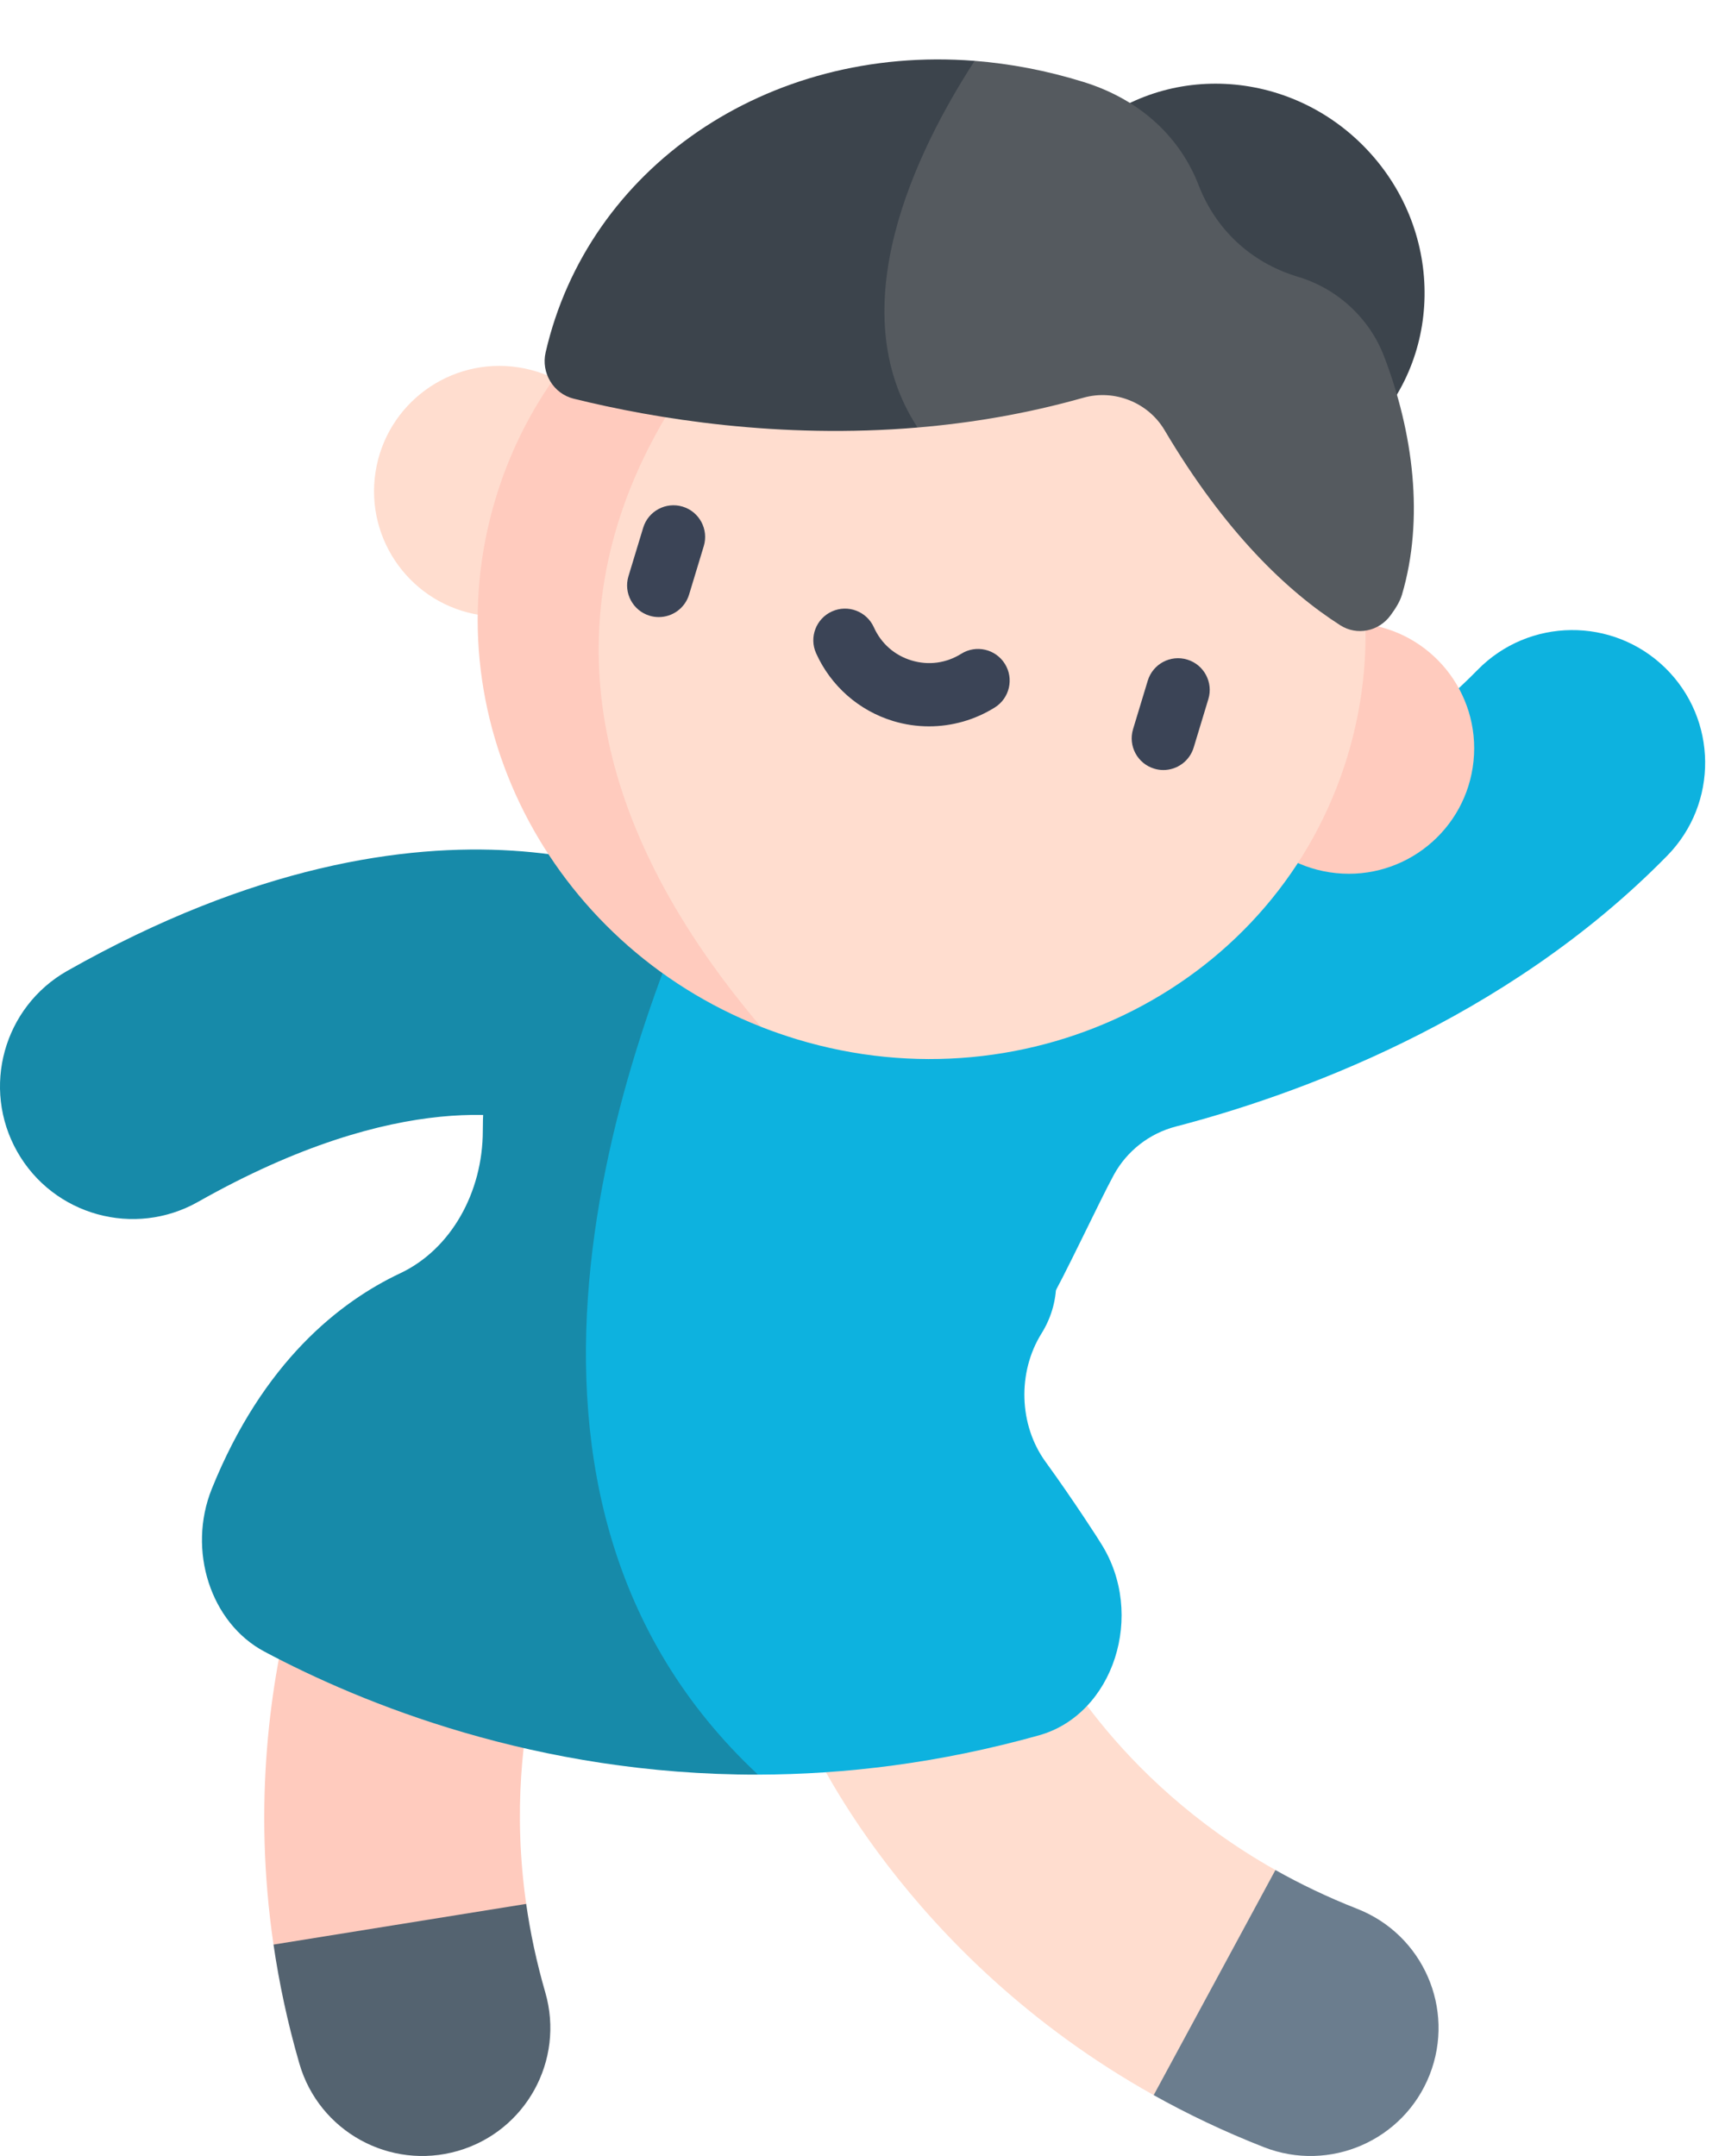 <?xml version="1.0" encoding="UTF-8"?>
<svg width="56px" height="70px" viewBox="0 0 56 70" version="1.1" xmlns="http://www.w3.org/2000/svg" xmlns:xlink="http://www.w3.org/1999/xlink">
    <title>physical education</title>
    <g id="Page-1" stroke="none" stroke-width="1" fill="none" fill-rule="evenodd">
        <g id="Topic-Page---Physical-Education-&amp;-Activity" transform="translate(-331, -894)" fill-rule="nonzero">
            <g id="physical-education" transform="translate(331, 894)">
                <path d="M41.405,60.715 C36.107,57.727 34.016,53.445 33.805,52.991 L26.163,56.259 C26.304,56.588 29.335,63.485 37.454,68.024 L42.483,66.15 L41.405,60.715 Z" id="Path" fill="#FFDDCF"></path>
                <path d="M46.413,67.361 C45.575,69.497 43.164,70.55 41.027,69.712 C39.739,69.207 38.55,68.637 37.453,68.024 L41.405,60.715 C42.214,61.171 43.098,61.597 44.061,61.975 C46.198,62.813 47.251,65.224 46.413,67.361 L46.413,67.361 Z" id="Path" fill="#6B7D8E"></path>
                <path d="M17.082,61.815 L13.429,65.982 L8.879,63.136 C7.53,53.933 11.152,47.327 11.327,47.014 L18.574,51.082 C18.343,51.526 16.222,55.793 17.082,61.815 L17.082,61.815 Z" id="Path" fill="#FFCBBE"></path>
                <path d="M14.864,69.835 C12.66,70.473 10.355,69.203 9.718,66.998 C9.333,65.669 9.061,64.379 8.879,63.136 L17.082,61.815 C17.213,62.735 17.414,63.695 17.702,64.689 C18.339,66.894 17.069,69.198 14.864,69.835 Z" id="Path" fill="#546370"></path>
                <path d="M54.063,21.688 C52.363,20.023 49.634,20.05 47.968,21.75 C42.567,27.261 34.334,28.611 34.192,28.633 C34.039,28.657 33.889,28.688 33.742,28.727 C32.827,27.787 32.089,27.202 32.089,27.202 L21.957,24.444 C22.233,28.568 23.61,37.687 34.089,42.224 C34.455,41.649 35.703,38.981 36.158,38.147 C36.585,37.366 37.314,36.799 38.174,36.575 C41.927,35.599 48.831,33.184 54.124,27.783 C55.79,26.083 55.762,23.354 54.063,21.688 Z" id="Path" fill="#0DB2DF"></path>
                <path d="M2.188,31.519 C0.117,32.691 -0.613,35.32 0.559,37.392 C1.731,39.463 4.361,40.192 6.432,39.02 C13.007,35.301 16.935,36.191 18.03,36.574 L18.21,36.627 L22.62,29.222 C21.804,28.735 14.295,24.669 2.188,31.519 L2.188,31.519 Z" id="Path" fill="#178AA9"></path>
                <path d="M33.726,56.343 C30.491,57.248 27.431,57.612 24.608,57.618 C24.608,57.618 6.508,49.499 22.621,29.221 C22.992,28.754 23.337,28.296 23.658,27.845 L24.895,29.96 L33.772,39.952 C34.402,40.861 34.505,42.182 33.812,43.293 C33.024,44.556 33.076,46.269 33.943,47.462 C34.845,48.703 35.739,50.094 35.739,50.107 C37.207,52.411 36.153,55.665 33.726,56.343 Z" id="Path" fill="#0DB2DF"></path>
                <path d="M24.608,57.618 C17.414,57.63 11.746,55.307 8.583,53.623 C6.837,52.694 6.073,50.334 6.876,48.338 C8.54,44.213 11.036,42.261 12.996,41.338 C14.631,40.566 15.674,38.724 15.674,36.707 C15.669,28.887 22.966,26.661 22.966,26.661 L23.336,27.294 C20.081,34.102 14.936,48.593 24.608,57.618 L24.608,57.618 Z" id="Path" fill="#178AA9"></path>
                <ellipse id="Oval" fill="#3C444C" transform="translate(39.675, 9.303) rotate(-43.137) translate(-39.675, -9.303)" cx="39.675" cy="9.303" rx="6.472" ry="6.685"></ellipse>
                <circle id="Oval" fill="#FFCBBE" transform="translate(43.786, 24.298) rotate(-84.147) translate(-43.786, -24.298)" cx="43.786" cy="24.298" r="4.071"></circle>
                <circle id="Oval" fill="#FFDDCF" transform="translate(16.212, 15.949) rotate(-81.197) translate(-16.212, -15.949)" cx="16.212" cy="15.949" r="4.069"></circle>
                <path d="M43.744,24.553 C41.494,31.976 33.464,36.046 25.863,33.741 C25.467,33.62 25.081,33.486 24.702,33.337 C5.37,16.209 28.457,6.388 28.457,6.388 C30.261,6.24 32.129,6.425 33.975,6.984 C41.61,9.299 45.985,17.164 43.744,24.553 L43.744,24.553 Z" id="Path" fill="#FFDDCF"></path>
                <path d="M24.702,33.337 C17.813,30.619 13.963,23.198 16.094,16.171 C17.791,10.569 22.804,6.849 28.457,6.388 C24.811,8.908 12.51,18.991 24.702,33.337 Z" id="Path" fill="#FFCBBE"></path>
                <path d="M45.512,19.312 C45.444,19.54 45.301,19.762 45.141,19.981 C44.758,20.502 44.052,20.646 43.512,20.302 C41.797,19.207 39.77,17.285 37.805,13.964 C37.271,13.062 36.172,12.63 35.168,12.914 C33.342,13.432 31.531,13.734 29.788,13.881 C19.565,7.287 31.64,1.976 31.64,1.976 C32.798,2.067 33.984,2.291 35.18,2.663 C37.089,3.257 38.338,4.522 38.911,6.011 C39.45,7.408 40.568,8.518 42.141,8.988 C43.426,9.373 44.462,10.341 44.932,11.569 C45.879,14.044 46.242,16.842 45.512,19.312 Z" id="Path" fill="#555A5F"></path>
                <path d="M29.788,13.881 C25.326,14.257 21.308,13.609 18.622,12.944 C17.969,12.782 17.559,12.11 17.713,11.442 C19.083,5.474 24.883,1.445 31.64,1.976 C29.744,4.9 27.253,10.009 29.788,13.881 Z" id="Path" fill="#3C444C"></path>
                <g id="Group" transform="translate(20.358, 16.405)" fill="#3B4456">
                    <path d="M1.029,3.63 C0.93,3.63 0.829,3.616 0.73,3.586 C0.187,3.421 -0.12,2.847 0.044,2.304 L0.522,0.73 C0.686,0.187 1.26,-0.12 1.803,0.044 C2.347,0.209 2.653,0.783 2.489,1.326 L2.012,2.9 C1.877,3.344 1.47,3.63 1.029,3.63 L1.029,3.63 Z" id="Path"></path>
                    <path d="M17.409,8.596 C17.311,8.596 17.21,8.582 17.111,8.551 C16.568,8.387 16.261,7.813 16.425,7.27 L16.902,5.696 C17.067,5.152 17.641,4.845 18.184,5.01 C18.728,5.175 19.034,5.749 18.87,6.292 L18.393,7.866 C18.258,8.31 17.85,8.596 17.409,8.596 Z" id="Path"></path>
                    <path d="M9.801,7.178 C9.411,7.178 9.018,7.121 8.636,7.005 C7.525,6.668 6.613,5.866 6.136,4.805 C5.903,4.287 6.134,3.679 6.652,3.446 C7.17,3.213 7.778,3.444 8.011,3.962 C8.248,4.489 8.682,4.871 9.233,5.038 C9.784,5.205 10.357,5.128 10.847,4.822 C11.328,4.52 11.962,4.666 12.263,5.147 C12.564,5.628 12.419,6.262 11.938,6.564 C11.29,6.969 10.549,7.178 9.801,7.178 L9.801,7.178 Z" id="Path"></path>
                </g>
            </g>
        </g>
    </g>
</svg>